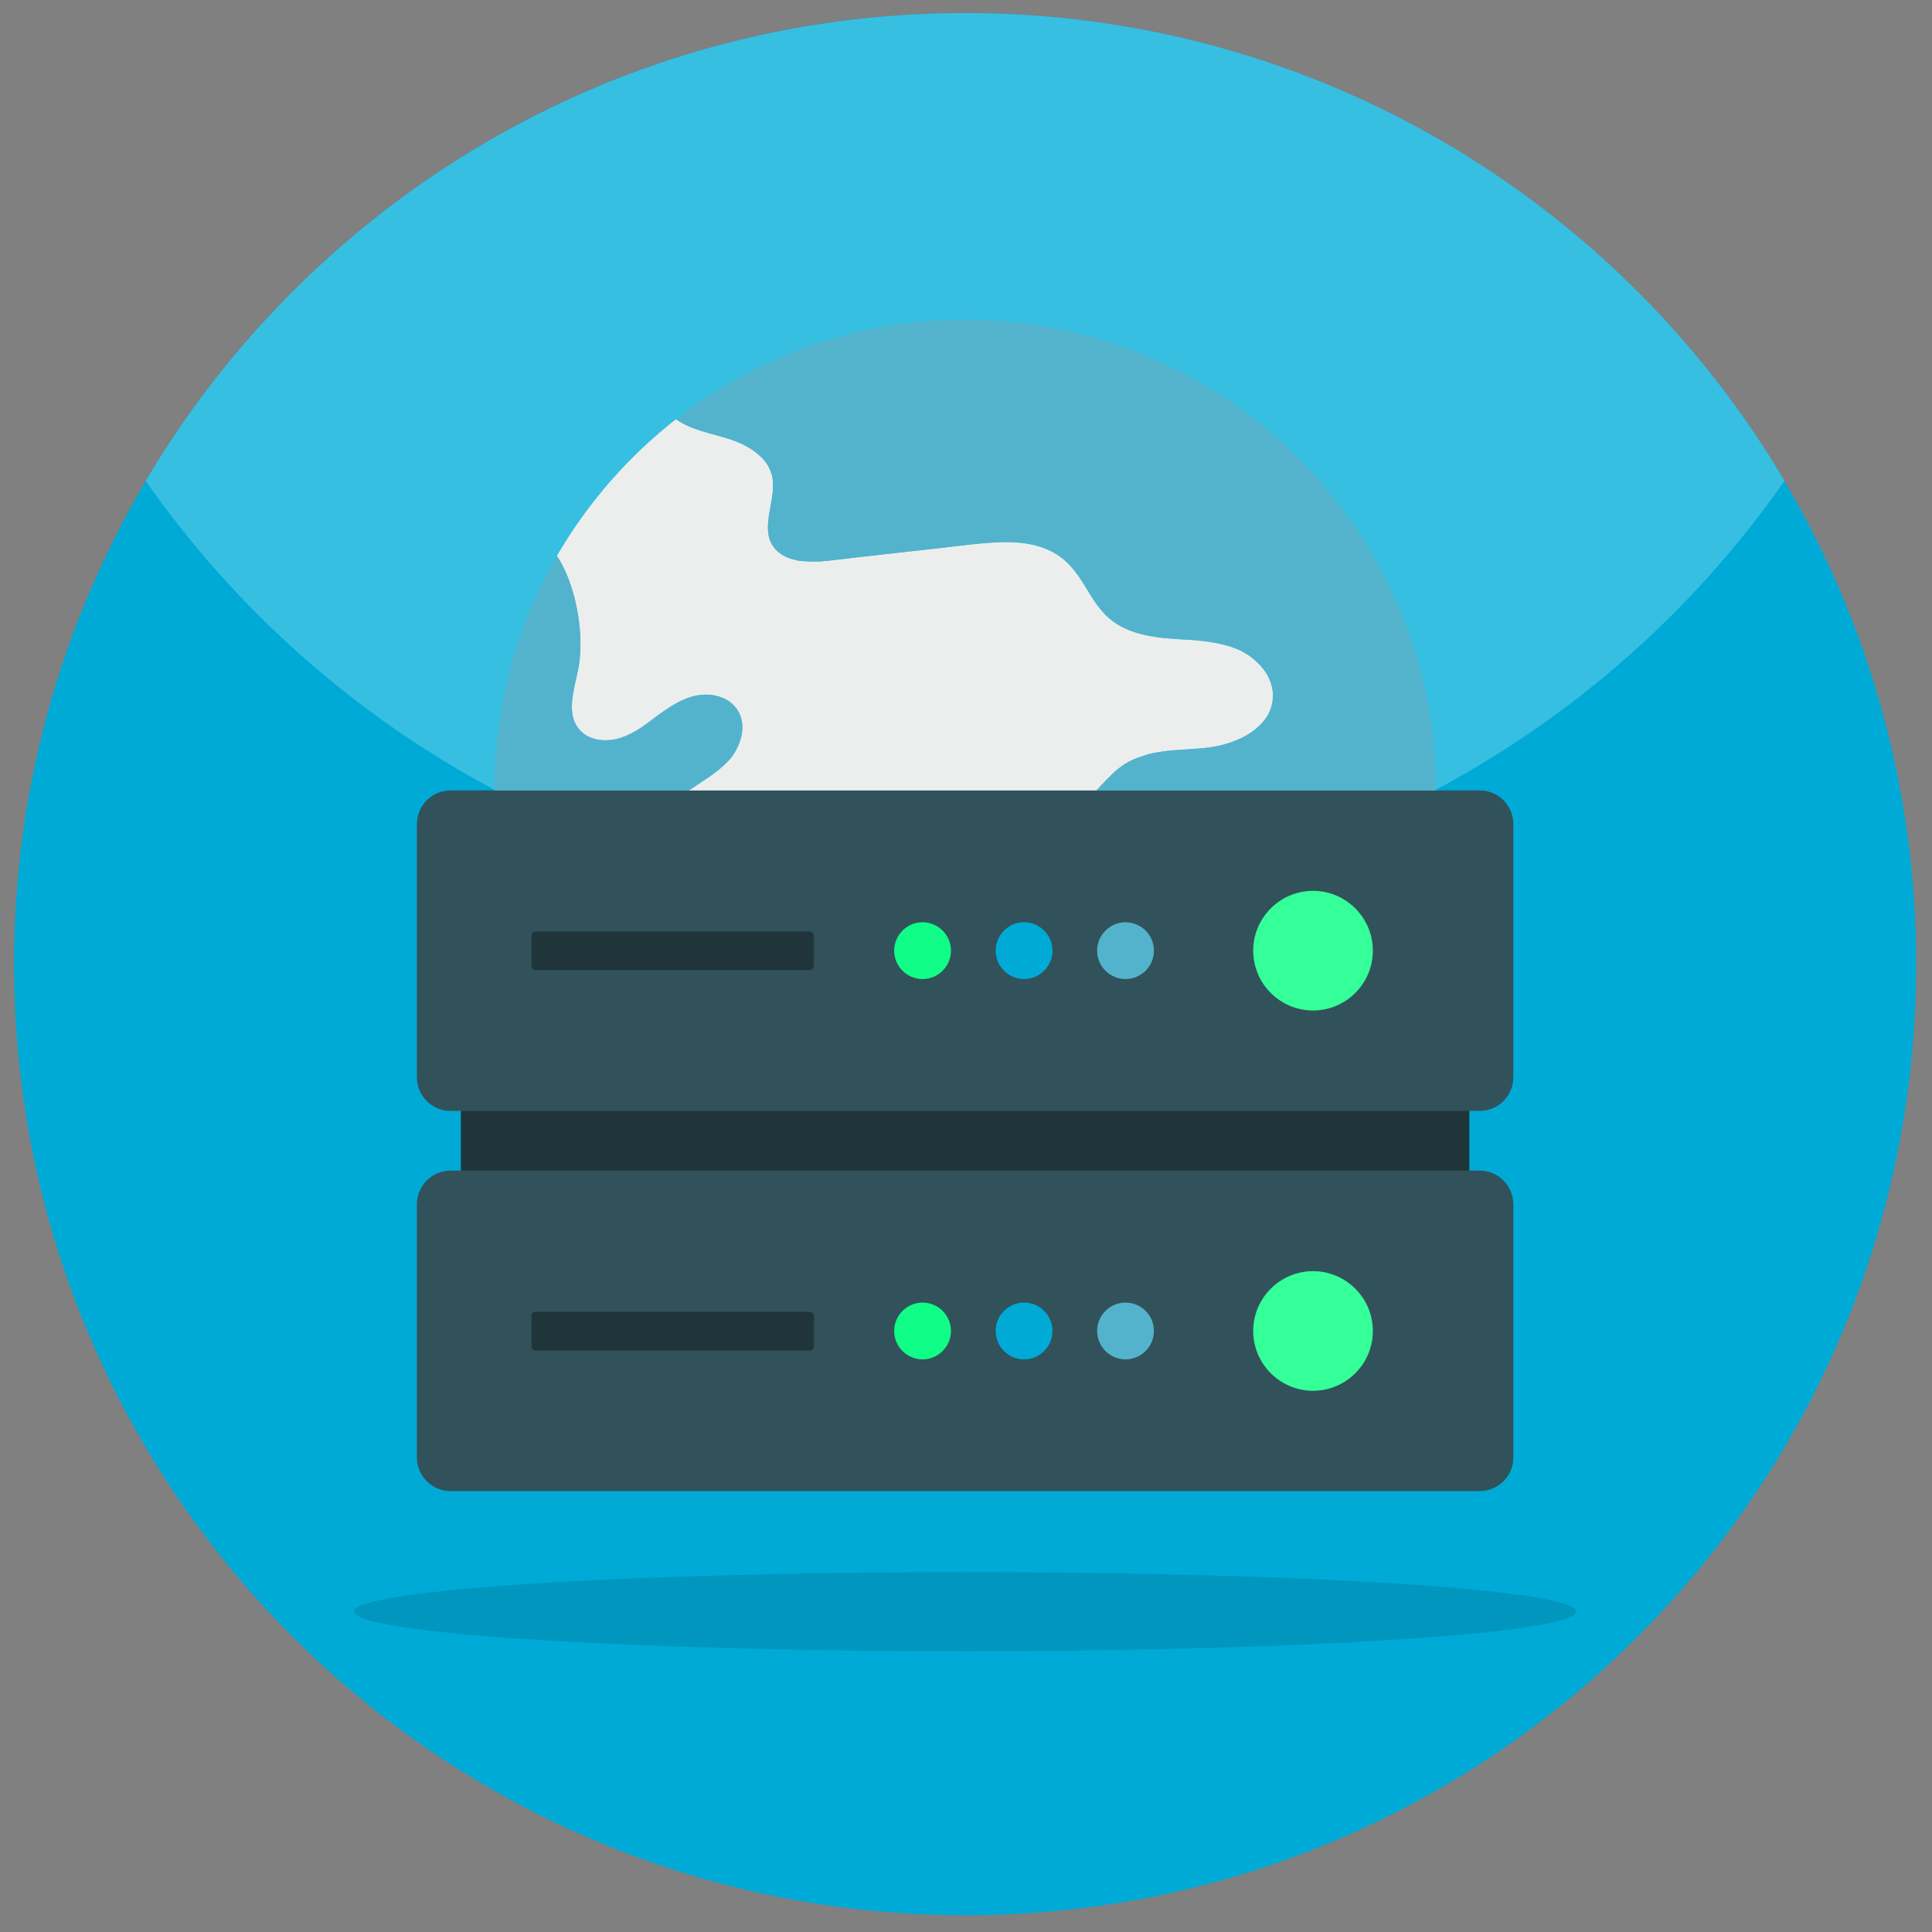 <?xml version="1.0" encoding="UTF-8" standalone="no"?> <svg xmlns="http://www.w3.org/2000/svg" xmlns:xlink="http://www.w3.org/1999/xlink" xmlns:serif="http://www.serif.com/" width="100%" height="100%" viewBox="0 0 65 65" version="1.1" xml:space="preserve" style="fill-rule:evenodd;clip-rule:evenodd;stroke-linejoin:round;stroke-miterlimit:2;"><rect x="0" y="0" width="65" height="65" fill="#808080" stroke="none"/> <g id="Artboard1" transform="matrix(0.992,0,0,1.007,-1.351,-2.388)"> <rect x="1.362" y="2.372" width="65.364" height="64.398" style="fill:none;"></rect> <g transform="matrix(1.008,0,0,0.993,-0.178,0.822)"> <path d="M34,2C51.67,2 66,16.33 66,34C66,51.68 51.67,66 34,66C16.33,66 2,51.68 2,34C2,16.33 16.33,2 34,2" style="fill:rgb(0,170,214);fill-rule:nonzero;"></path> </g> <g transform="matrix(1.008,0,0,0.993,-0.178,0.822)"> <path d="M34,2C45.74,2 56,8.32 61.57,17.74C55.51,26.41 45.41,32.07 34,32.07C22.59,32.07 12.49,26.41 6.43,17.74C12,8.32 22.26,2 34,2" style="fill:rgb(55,191,226);fill-rule:nonzero;"></path> </g> <g transform="matrix(1.008,0,0,0.993,-0.178,0.822)"> <rect x="17.034" y="31.533" width="33.932" height="10.61" style="fill:rgb(32,53,58);"></rect> </g> <g transform="matrix(1.008,0,0,0.993,-0.178,0.822)"> <path d="M52.446,42.086L52.446,50.595C52.446,51.223 51.94,51.729 51.312,51.729L16.688,51.729C16.06,51.729 15.554,51.223 15.554,50.595L15.554,42.086C15.554,41.453 16.06,40.946 16.688,40.946L51.312,40.946C51.94,40.946 52.446,41.453 52.446,42.086ZM52.446,29.294L52.446,37.803C52.446,38.431 51.94,38.937 51.312,38.937L16.688,38.937C16.06,38.937 15.554,38.431 15.554,37.803L15.554,29.294C15.554,28.661 16.06,28.154 16.688,28.154L51.312,28.154C51.94,28.154 52.446,28.661 52.446,29.294Z" style="fill:rgb(49,82,90);fill-rule:nonzero;"></path> </g> <g transform="matrix(1.008,0,0,0.993,-0.178,0.822)"> <path d="M47.719,33.546C47.719,34.655 46.815,35.559 45.706,35.559C44.597,35.559 43.693,34.655 43.693,33.546C43.693,32.437 44.597,31.533 45.706,31.533C46.815,31.533 47.719,32.437 47.719,33.546Z" style="fill:rgb(52,255,153);fill-rule:nonzero;"></path> </g> <g transform="matrix(1.008,0,0,0.993,-0.178,0.822)"> <path d="M40.353,33.546C40.353,34.072 39.924,34.501 39.398,34.501C38.871,34.501 38.442,34.072 38.442,33.546C38.442,33.019 38.871,32.59 39.398,32.59C39.924,32.59 40.353,33.019 40.353,33.546Z" style="fill:rgb(83,179,204);fill-rule:nonzero;"></path> </g> <g transform="matrix(1.008,0,0,0.993,-0.178,0.822)"> <path d="M36.939,33.546C36.939,34.072 36.51,34.501 35.983,34.501C35.457,34.501 35.028,34.072 35.028,33.546C35.028,33.019 35.457,32.59 35.983,32.59C36.51,32.59 36.939,33.019 36.939,33.546Z" style="fill:rgb(0,170,214);fill-rule:nonzero;"></path> </g> <g transform="matrix(1.008,0,0,0.993,-0.178,0.822)"> <path d="M33.524,33.546C33.524,34.072 33.095,34.501 32.568,34.501C32.042,34.501 31.613,34.072 31.613,33.546C31.613,33.019 32.042,32.59 32.568,32.59C33.095,32.59 33.524,33.019 33.524,33.546Z" style="fill:rgb(16,254,135);fill-rule:nonzero;"></path> </g> <g transform="matrix(1.008,0,0,0.993,-0.178,0.822)"> <path d="M28.913,33.034L28.913,34.069C28.913,34.141 28.851,34.202 28.769,34.202L19.543,34.202C19.471,34.202 19.409,34.141 19.409,34.069L19.409,33.034C19.409,32.962 19.471,32.9 19.543,32.9L28.769,32.9C28.851,32.9 28.913,32.962 28.913,33.034Z" style="fill:rgb(32,53,58);fill-rule:nonzero;"></path> </g> <g transform="matrix(1.008,0,0,0.993,-0.178,0.822)"> <path d="M47.719,46.341C47.719,47.451 46.815,48.354 45.706,48.354C44.597,48.354 43.693,47.451 43.693,46.341C43.693,45.232 44.597,44.329 45.706,44.329C46.815,44.329 47.719,45.232 47.719,46.341Z" style="fill:rgb(52,255,153);fill-rule:nonzero;"></path> <path d="M40.353,46.341C40.353,46.868 39.924,47.297 39.398,47.297C38.871,47.297 38.442,46.868 38.442,46.341C38.442,45.815 38.871,45.386 39.398,45.386C39.924,45.386 40.353,45.815 40.353,46.341Z" style="fill:rgb(83,179,204);fill-rule:nonzero;"></path> <path d="M36.939,46.341C36.939,46.868 36.51,47.297 35.983,47.297C35.457,47.297 35.028,46.868 35.028,46.341C35.028,45.815 35.457,45.386 35.983,45.386C36.51,45.386 36.939,45.815 36.939,46.341Z" style="fill:rgb(0,170,214);fill-rule:nonzero;"></path> <path d="M33.524,46.341C33.524,46.868 33.095,47.297 32.568,47.297C32.042,47.297 31.613,46.868 31.613,46.341C31.613,45.815 32.042,45.386 32.568,45.386C33.095,45.386 33.524,45.815 33.524,46.341Z" style="fill:rgb(16,254,135);fill-rule:nonzero;"></path> <g> <path d="M28.913,45.829L28.913,46.865C28.913,46.937 28.851,46.998 28.769,46.998L19.543,46.998C19.471,46.998 19.409,46.937 19.409,46.865L19.409,45.829C19.409,45.758 19.471,45.696 19.543,45.696L28.769,45.696C28.851,45.696 28.913,45.758 28.913,45.829Z" style="fill:rgb(32,53,58);fill-rule:nonzero;"></path> </g> </g> <g transform="matrix(1.008,0,0,0.993,-0.178,0.822)"> <path d="M44.358,24.968C44.358,25.002 44.35,25.035 44.35,25.068C44.341,25.185 44.317,25.302 44.283,25.402C44.208,25.619 44.083,25.802 43.908,25.969C43.658,26.219 43.324,26.403 42.965,26.528C42.724,26.619 42.482,26.678 42.24,26.711C42.115,26.728 41.998,26.736 41.873,26.745C41.631,26.761 41.381,26.778 41.131,26.795C40.897,26.811 40.672,26.836 40.447,26.878C40.28,26.903 40.122,26.945 39.963,27.003C39.763,27.062 39.571,27.145 39.396,27.253C39.329,27.295 39.263,27.337 39.204,27.387C39.087,27.47 38.979,27.57 38.879,27.679C38.821,27.729 38.77,27.779 38.72,27.837C38.62,27.937 38.52,28.046 38.42,28.154L24.709,28.154C25.176,27.829 25.677,27.554 26.052,27.137L26.06,27.137C26.094,27.103 26.127,27.062 26.152,27.02C26.486,26.561 26.652,25.919 26.336,25.444C26.311,25.402 26.277,25.36 26.244,25.327C26.21,25.285 26.177,25.252 26.135,25.218C26.019,25.118 25.877,25.043 25.735,25.002C25.51,24.935 25.276,24.918 25.043,24.951L25.026,24.951C24.534,25.027 24.109,25.31 23.708,25.594C23.6,25.669 23.5,25.752 23.4,25.827C23.091,26.052 22.774,26.269 22.407,26.386C21.924,26.544 21.323,26.486 21.006,26.086C20.764,25.794 20.739,25.419 20.789,25.027C20.823,24.818 20.865,24.618 20.906,24.418C20.931,24.318 20.948,24.218 20.973,24.117C21.048,23.767 21.073,23.342 21.048,22.883C21.031,22.683 21.015,22.483 20.981,22.283C20.973,22.249 20.973,22.216 20.965,22.191C20.948,22.099 20.931,21.999 20.906,21.907C20.881,21.757 20.84,21.615 20.798,21.465C20.673,21.032 20.498,20.615 20.264,20.264C21.298,18.488 22.658,16.928 24.267,15.669L24.276,15.669C24.801,16.036 25.46,16.136 26.077,16.336C26.461,16.461 26.853,16.653 27.136,16.937C27.245,17.045 27.345,17.17 27.411,17.312C27.445,17.379 27.47,17.454 27.495,17.529C27.695,18.313 27.111,19.197 27.503,19.881C27.645,20.123 27.87,20.273 28.129,20.356C28.212,20.381 28.295,20.406 28.387,20.423C28.637,20.456 28.904,20.456 29.163,20.448C29.255,20.44 29.355,20.431 29.446,20.423C30.189,20.331 30.931,20.248 31.681,20.164C32.507,20.073 33.341,19.981 34.175,19.881C34.651,19.831 35.159,19.781 35.643,19.806C35.818,19.814 35.993,19.839 36.16,19.864C36.602,19.956 37.019,20.123 37.361,20.423C37.436,20.49 37.511,20.565 37.578,20.64C37.711,20.79 37.828,20.957 37.936,21.123C38.045,21.299 38.153,21.474 38.262,21.649C38.32,21.732 38.37,21.824 38.437,21.907C38.562,22.066 38.695,22.216 38.846,22.349C39.046,22.533 39.288,22.666 39.546,22.775C39.805,22.875 40.08,22.942 40.355,22.983C40.547,23.017 40.73,23.033 40.922,23.05C41.014,23.058 41.106,23.058 41.197,23.067C41.289,23.075 41.389,23.075 41.481,23.083C41.664,23.092 41.856,23.108 42.04,23.133C42.29,23.158 42.54,23.2 42.782,23.275C42.89,23.3 43.007,23.342 43.116,23.384C43.316,23.467 43.516,23.575 43.683,23.717C43.724,23.751 43.766,23.784 43.799,23.817C44.133,24.117 44.358,24.526 44.358,24.968Z" style="fill:rgb(236,238,237);fill-rule:nonzero;"></path> <path d="M44.358,25.068L44.358,24.968C44.358,24.526 44.133,24.117 43.799,23.817C43.766,23.784 43.724,23.751 43.683,23.717C43.516,23.575 43.316,23.467 43.116,23.384C43.007,23.342 42.89,23.3 42.782,23.275C42.54,23.208 42.29,23.167 42.04,23.133C41.856,23.108 41.664,23.092 41.481,23.083C41.389,23.075 41.289,23.075 41.197,23.067C41.097,23.058 41.005,23.05 40.914,23.042C40.73,23.033 40.547,23.008 40.355,22.983C40.08,22.942 39.805,22.875 39.546,22.775C39.288,22.675 39.046,22.541 38.837,22.358C38.679,22.224 38.554,22.066 38.437,21.907C38.37,21.824 38.32,21.732 38.262,21.649C38.153,21.474 38.045,21.299 37.936,21.123C37.828,20.957 37.711,20.79 37.578,20.64C37.511,20.556 37.444,20.481 37.361,20.423L37.361,20.415C37.019,20.106 36.61,19.939 36.16,19.864C35.993,19.831 35.818,19.814 35.643,19.806C35.159,19.781 34.651,19.831 34.175,19.881C33.341,19.981 32.507,20.073 31.681,20.164C30.931,20.248 30.189,20.331 29.446,20.415C29.355,20.423 29.255,20.44 29.163,20.448C28.904,20.456 28.637,20.456 28.387,20.423C28.295,20.406 28.212,20.381 28.129,20.356C27.87,20.273 27.645,20.123 27.503,19.881C27.111,19.197 27.695,18.313 27.495,17.529C27.47,17.454 27.445,17.379 27.411,17.312C27.345,17.17 27.253,17.045 27.136,16.937C26.853,16.653 26.461,16.461 26.077,16.336C25.46,16.136 24.801,16.036 24.276,15.669C24.701,15.327 25.143,15.019 25.593,14.735C28.037,13.201 30.923,12.316 34,12.316C34.409,12.316 34.834,12.325 35.251,12.367C40.822,12.8 45.609,16.136 48.061,20.865C49.204,23.05 49.838,25.527 49.838,28.154L38.42,28.154C38.52,28.046 38.62,27.937 38.72,27.837C38.77,27.779 38.821,27.729 38.879,27.679C38.979,27.57 39.087,27.47 39.204,27.387C39.263,27.337 39.329,27.295 39.396,27.253C39.571,27.145 39.763,27.062 39.963,27.003C40.122,26.945 40.28,26.903 40.447,26.878C40.672,26.836 40.897,26.811 41.131,26.795C41.381,26.778 41.631,26.761 41.873,26.745C41.998,26.728 42.115,26.72 42.24,26.703C42.482,26.67 42.724,26.611 42.965,26.528C43.324,26.403 43.666,26.211 43.908,25.969C44.083,25.802 44.208,25.619 44.283,25.402C44.325,25.302 44.35,25.185 44.358,25.068ZM26.152,27.02C26.119,27.062 26.085,27.103 26.052,27.137C25.677,27.554 25.176,27.829 24.709,28.154L18.162,28.154C18.162,25.277 18.921,22.583 20.264,20.264C20.498,20.615 20.673,21.032 20.798,21.465C20.848,21.607 20.881,21.757 20.915,21.907C20.931,21.999 20.948,22.091 20.965,22.191C20.973,22.216 20.973,22.249 20.981,22.283C21.015,22.483 21.031,22.683 21.048,22.883C21.073,23.342 21.048,23.767 20.973,24.117C20.948,24.218 20.931,24.318 20.906,24.418C20.856,24.618 20.814,24.826 20.789,25.027C20.739,25.419 20.764,25.794 21.006,26.086C21.323,26.486 21.924,26.544 22.407,26.386C22.774,26.269 23.091,26.061 23.4,25.827C23.5,25.752 23.6,25.669 23.708,25.594C24.109,25.31 24.534,25.027 25.026,24.951L25.043,24.951C25.268,24.91 25.51,24.926 25.735,25.002C25.877,25.043 26.019,25.118 26.135,25.218C26.177,25.252 26.21,25.285 26.244,25.327C26.277,25.36 26.311,25.402 26.336,25.444C26.652,25.919 26.486,26.561 26.152,27.02Z" style="fill:rgb(83,179,204);fill-rule:nonzero;"></path> </g> <g transform="matrix(1.008,0,0,0.993,-0.178,0.822)"> <g opacity="0.12"> <path d="M54.56,55.781C54.56,56.517 45.353,57.115 34,57.115C22.647,57.115 13.44,56.517 13.44,55.781C13.44,55.045 22.647,54.456 34,54.456C45.353,54.456 54.56,55.045 54.56,55.781Z" style="fill-rule:nonzero;"></path> </g> </g> </g> </svg> 
